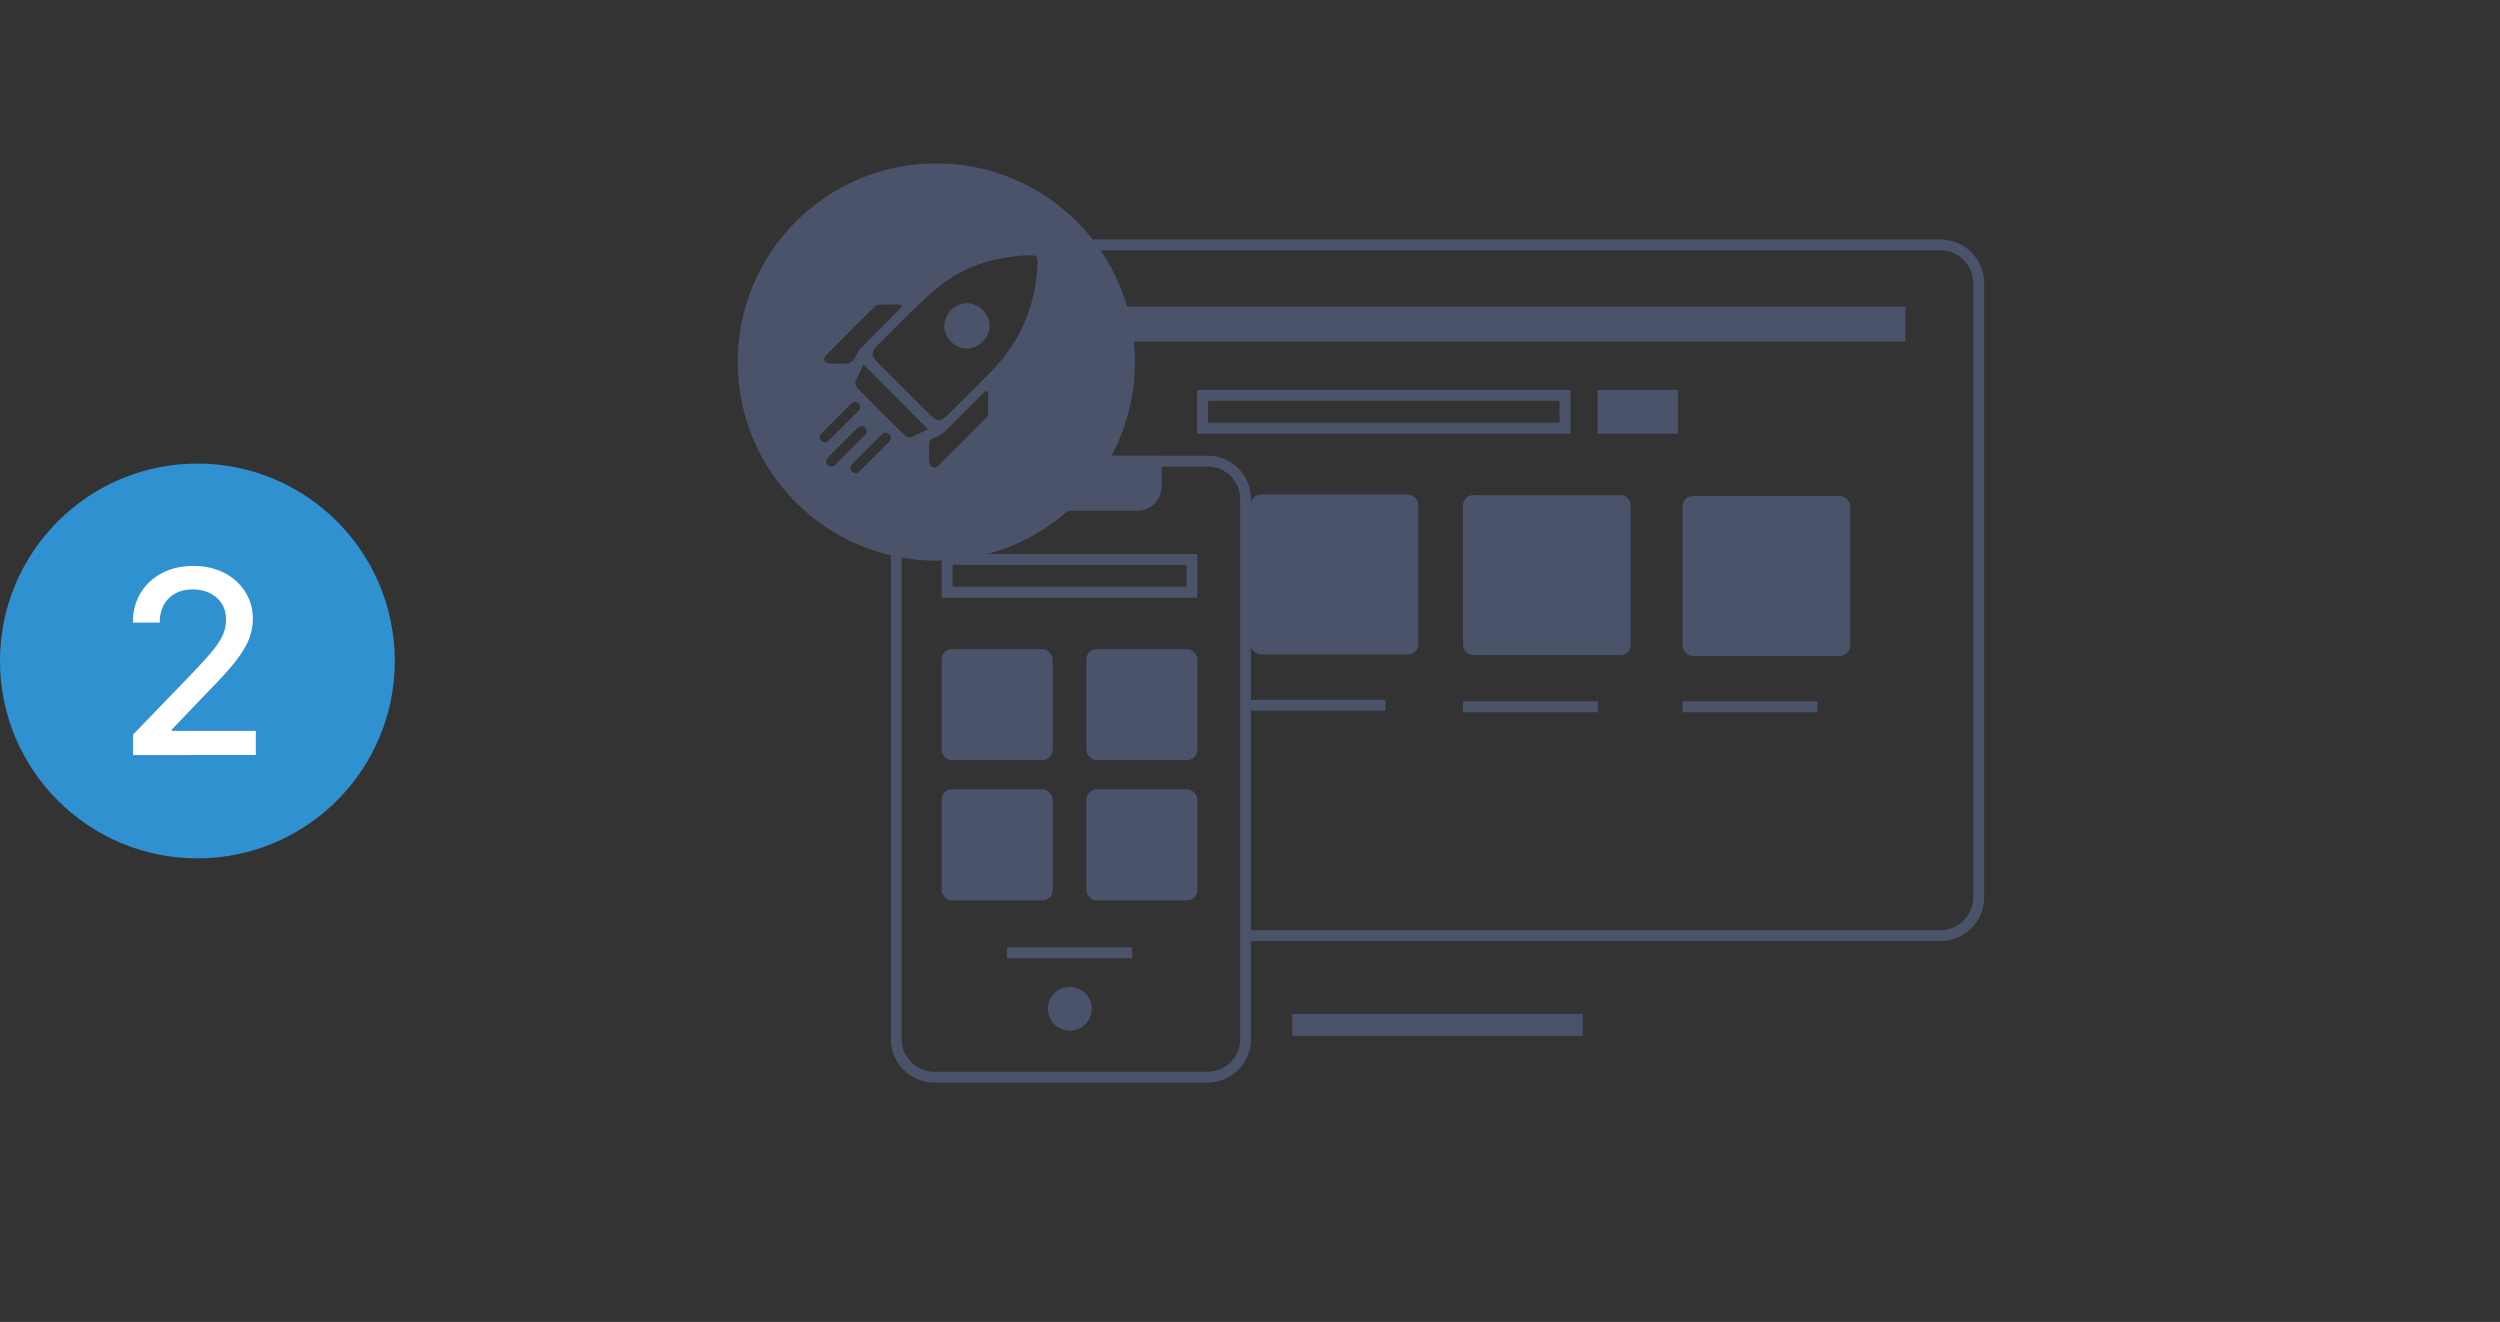 <?xml version="1.0" encoding="UTF-8"?><svg id="Layer_1" xmlns="http://www.w3.org/2000/svg" viewBox="0 0 730 386"><rect x="0" y="0" width="730" height="386" fill="#333333" stroke="none"/><defs><style>.cls-1{fill:#fff;}.cls-2{fill:#3091d0;}.cls-3{fill:#4b536b;}.cls-4{stroke-width:3.19px;}.cls-4,.cls-5{fill:none;stroke:#4b536b;stroke-miterlimit:10;}.cls-5{stroke-width:6.39px;}</style></defs><g><path class="cls-3" d="M273.41,47.71c-32.03,0-58,25.97-58,58s25.97,58,58,58,58-25.97,58-58-25.97-58-58-58Zm-32.2,56.07c4.68-4.75,9.4-9.48,14.13-14.18,.33-.33,.86-.62,1.3-.64,2.12-.07,4.25-.03,6.38-.03,.1,.18,.2,.36,.3,.54-.42,.49-.81,1.01-1.27,1.47-3.6,3.61-7.25,7.18-10.79,10.84-.75,.77-1.07,1.94-1.73,2.82-.46,.61-1.11,1.41-1.74,1.48-1.87,.2-3.77,.15-5.66,.05-.52-.03-1.26-.44-1.46-.91-.19-.44,.19-1.08,.54-1.43Zm-1.41,24.96c-.59-.59-.59-1.54,0-2.12l8.8-8.8c.59-.59,1.54-.59,2.12,0,.59,.59,.59,1.54,0,2.12l-8.8,8.8c-.59,.59-1.54,.59-2.12,0Zm1.92,7.05c-.59-.59-.59-1.54,0-2.12l8.8-8.8c.59-.59,1.54-.59,2.12,0,.59,.59,.59,1.54,0,2.12l-8.8,8.8c-.59,.59-1.54,.59-2.12,0Zm17.97-6.88l-8.8,8.8c-.59,.59-1.54,.59-2.12,0s-.59-1.54,0-2.12l8.8-8.8c.59-.59,1.54-.59,2.12,0,.59,.59,.59,1.54,0,2.12Zm6.05-1.18c-.4,.15-1.21-.25-1.59-.63-4.62-4.56-9.21-9.14-13.76-13.77-.4-.41-.77-1.3-.6-1.76,.67-1.8,1.57-3.52,2.35-5.19,6.32,6.38,12.53,12.64,18.83,19-1.59,.73-3.38,1.64-5.23,2.35Zm22.75-6.76c-.02,.48-.47,1.01-.85,1.39-4.49,4.52-9,9.04-13.54,13.51-.25,.25-.59,.42-.93,.58-.53,.23-1.16,0-1.42-.51-.2-.39-.37-.78-.4-1.18-.13-1.63-.05-3.28-.04-4.92,0-1.17,.6-1.75,1.73-2.11,1.01-.32,1.95-.86,2.71-1.6,3.62-3.5,7.15-7.1,10.72-10.65,.47-.46,.98-.88,1.47-1.32,.27,.12,.3,.14,.58,.26,0,2.18,.05,4.37-.04,6.55Zm14.44-43.69c-.55,12.08-4.96,22.52-13.47,31.16-4.2,4.27-8.47,8.48-12.71,12.71-2.04,2.03-3.1,2.04-5.08,.06-5.18-5.17-10.36-10.34-15.53-15.52-1.75-1.75-1.8-2.98-.08-4.67,5.72-5.6,11.2-11.49,17.29-16.66,7.63-6.49,16.86-9.35,26.57-9.81,2.92-.07,3.13,.09,3.01,2.73Z"/><path class="cls-3" d="M282.33,88.53c-3.46,0-6.52,3-6.61,6.49-.1,3.52,2.96,6.69,6.53,6.76,3.51,.07,6.67-3.02,6.72-6.58,.05-3.49-3.11-6.67-6.63-6.67Z"/></g><circle class="cls-2" cx="57.64" cy="193" r="57.64"/><path class="cls-1" d="M38.84,220.47v-5.96l18.43-19.1c1.95-2.07,3.57-3.9,4.87-5.47,1.29-1.57,2.26-3.06,2.9-4.48,.64-1.42,.96-2.93,.96-4.52,0-2.71-.93-4.86-2.79-6.45-1.86-1.59-4.18-2.38-6.94-2.38-2.94,0-5.29,.88-7.04,2.65-1.75,1.76-2.61,4.11-2.59,7.04h-7.85c0-3.32,.76-6.21,2.29-8.7,1.52-2.48,3.62-4.41,6.28-5.79,2.66-1.37,5.68-2.06,9.07-2.06s6.44,.68,9.06,2.04c2.62,1.36,4.66,3.2,6.13,5.53,1.47,2.33,2.21,4.96,2.21,7.89,0,2.02-.38,4-1.13,5.93s-2.06,4.08-3.91,6.45c-1.85,2.37-4.45,5.24-7.78,8.6l-10.83,11.33v.4h24.52v7.05H38.84Z"/><g><g><line class="cls-5" x1="377.37" y1="299.27" x2="462.16" y2="299.27"/><rect class="cls-3" x="310.67" y="89.51" width="245.71" height="10.23"/></g><rect class="cls-3" x="365.19" y="144.4" width="48.95" height="46.71" rx="3" ry="3"/><line class="cls-4" x1="365.19" y1="205.94" x2="404.57" y2="205.94"/><g><path class="cls-3" d="M455.39,117.04v6.39h-102.62v-6.39h102.62m3.19-3.19h-109.01v12.77h109.01v-12.77h0Z"/><rect class="cls-3" x="466.5" y="113.85" width="23.46" height="12.77"/></g><g><circle class="cls-3" cx="312.4" cy="294.58" r="6.39"/><line class="cls-4" x1="294" y1="278.22" x2="330.61" y2="278.22"/><g><path class="cls-3" d="M352.65,136.22c5.23,0,9.48,4.25,9.48,9.48v157.77c0,5.23-4.25,9.48-9.48,9.48h-79.88c-5.23,0-9.48-4.25-9.48-9.48V145.7c0-1.72,.47-3.4,1.35-4.85,1.17,2.76,2.81,6.29,6.33,6.29h1.18l.89-.77,11.68-10.14h67.93m0-3.16h-69.11l-12.57,10.91c-2.85,0-3.98-8.11-5.84-8.11-.18,0-.37,.08-.56,.24-2.71,2.32-4.44,5.77-4.44,9.59v157.77c0,6.95,5.69,12.64,12.64,12.64h79.88c6.95,0,12.64-5.69,12.64-12.64V145.7c0-6.95-5.69-12.64-12.64-12.64h0Z"/><path class="cls-3" d="M332.22,149.14h-39.02c-3.85,0-6.98-3.24-6.98-7.23v-8.84h52.97v8.84c0,3.99-3.12,7.23-6.98,7.23Z"/><rect class="cls-3" x="274.96" y="189.54" width="32.42" height="32.42" rx="3" ry="3"/><rect class="cls-3" x="274.96" y="230.49" width="32.42" height="32.42" rx="3" ry="3"/><rect class="cls-3" x="317.23" y="189.54" width="32.42" height="32.42" rx="3" ry="3"/><rect class="cls-3" x="317.23" y="230.49" width="32.42" height="32.42" rx="3" ry="3"/><path class="cls-3" d="M346.46,164.96v6.39h-68.31v-6.39h68.31m3.19-3.19h-74.69v12.77h74.69v-12.77h0Z"/></g></g><g><line class="cls-4" x1="491.29" y1="206.38" x2="530.67" y2="206.38"/><rect class="cls-3" x="491.29" y="144.84" width="48.95" height="46.71" rx="3" ry="3"/></g><g><line class="cls-4" x1="427.2" y1="206.38" x2="466.57" y2="206.38"/><path class="cls-3" d="M427.2,147.57v40.71c0,1.66,1.34,3,3,3h42.95c1.66,0,3-1.34,3-3v-40.71c0-1.66-1.34-3-3-3h-42.95c-1.66,0-3,1.34-3,3Z"/></g></g><path class="cls-3" d="M566.54,69.9H303.65v3.19h262.89c5.33,0,9.66,4.33,9.66,9.66v179.2c0,5.33-4.33,9.66-9.66,9.66h-201.35v3.19h201.35c7.1,0,12.85-5.75,12.85-12.85V82.75c0-7.1-5.75-12.85-12.85-12.85Z"/></svg>